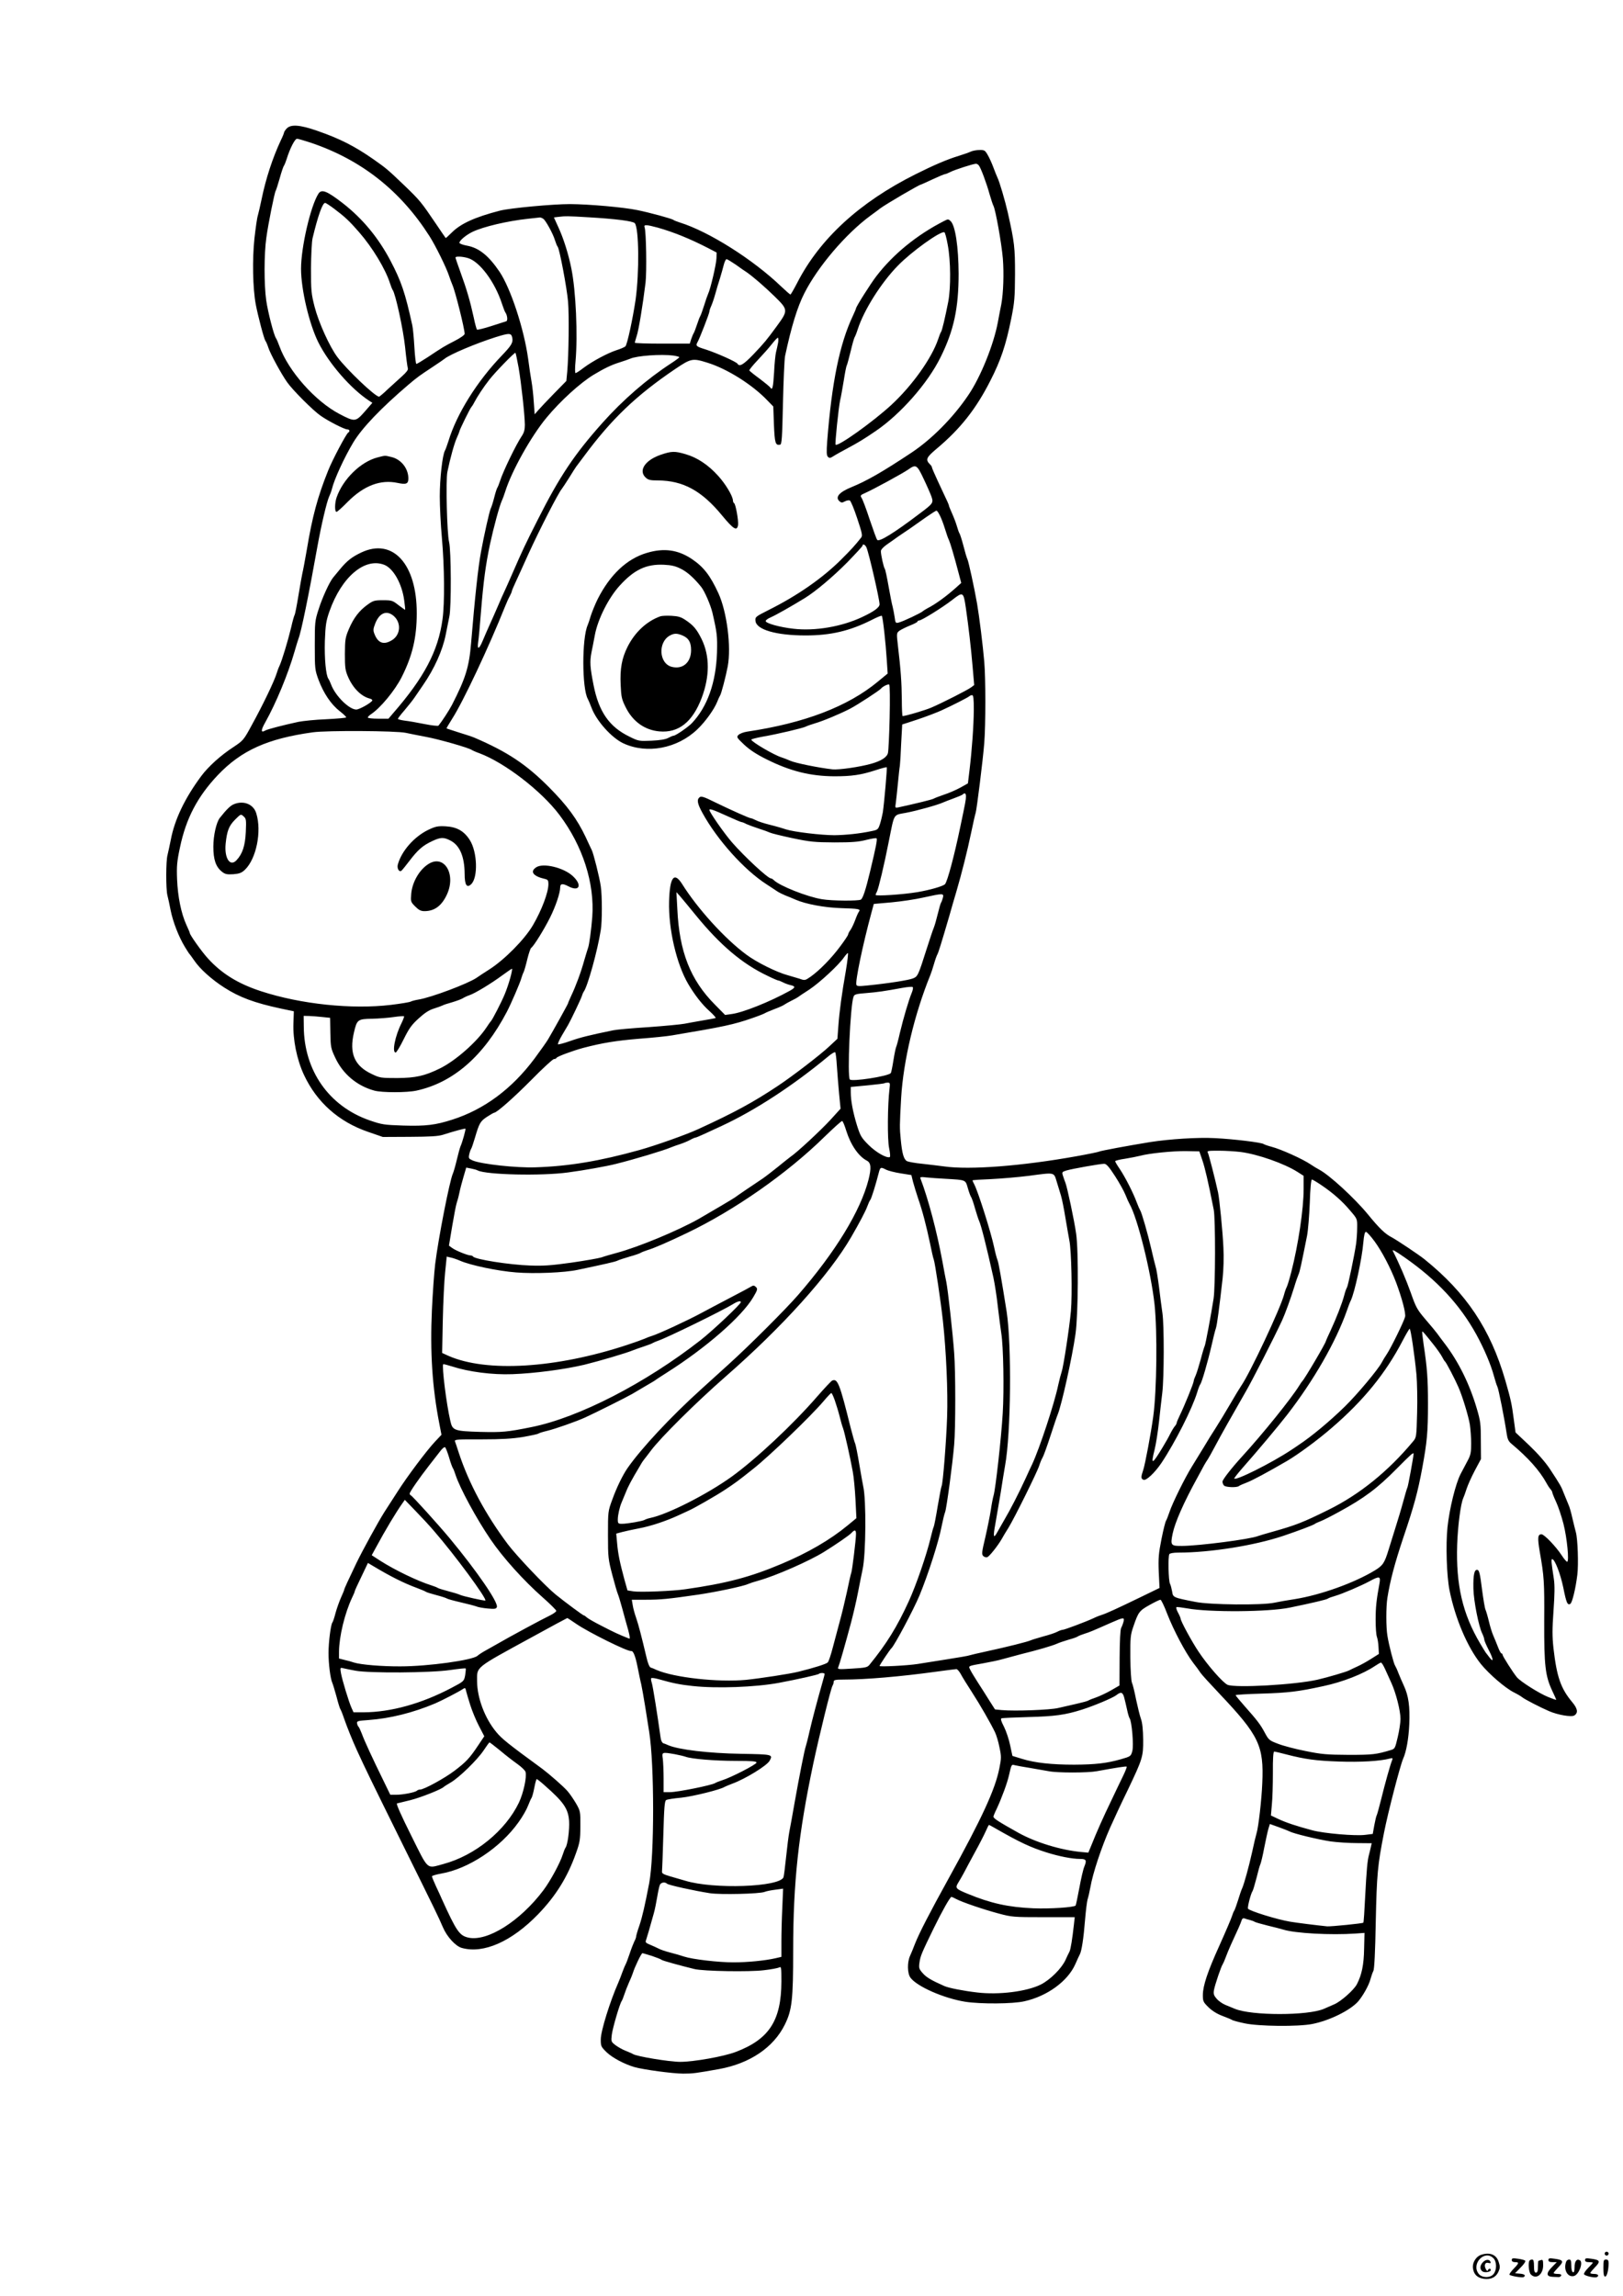 <?xml version="1.0" standalone="no"?>
<!DOCTYPE svg PUBLIC "-//W3C//DTD SVG 20010904//EN"
 "http://www.w3.org/TR/2001/REC-SVG-20010904/DTD/svg10.dtd">
<svg version="1.0" xmlns="http://www.w3.org/2000/svg"
 width="1240pt" height="1754pt" viewBox="0 0 1240 1754"
 preserveAspectRatio="xMidYMid meet">

<g transform="translate(0,1754) scale(0.1,-0.1)"
fill="#000000" stroke="none">
<path d="M2190 16558 c-11 -12 -20 -26 -20 -31 0 -4 -11 -32 -25 -60 -62 -133
-114 -291 -146 -447 -11 -52 -24 -109 -29 -126 -6 -17 -17 -96 -26 -175 -17
-159 -13 -380 10 -504 18 -93 63 -264 74 -279 5 -6 15 -29 22 -51 15 -47 98
-200 144 -265 41 -59 199 -217 256 -256 60 -42 182 -104 203 -104 18 0 23 -15
7 -25 -15 -9 -122 -211 -153 -290 -80 -199 -121 -351 -163 -605 -14 -80 -29
-161 -34 -180 -4 -19 -18 -96 -30 -170 -12 -74 -25 -139 -28 -145 -4 -5 -17
-50 -28 -100 -26 -107 -69 -248 -88 -290 -8 -16 -17 -41 -21 -55 -18 -61 -108
-248 -192 -400 -61 -113 -65 -117 -140 -167 -97 -63 -192 -149 -246 -222 -124
-167 -203 -331 -232 -486 -9 -44 -20 -96 -25 -116 -13 -46 -13 -260 -1 -308 5
-20 17 -72 25 -116 18 -88 61 -200 109 -279 17 -28 33 -53 37 -56 3 -3 18 -24
34 -47 43 -64 133 -145 230 -207 117 -75 231 -117 431 -160 l100 -21 -3 -90
c-5 -126 26 -279 80 -395 98 -210 266 -359 490 -436 l113 -39 205 1 c157 1
217 4 255 16 90 29 167 49 171 46 4 -5 -24 -105 -37 -133 -5 -11 -18 -58 -29
-105 -11 -47 -25 -94 -30 -105 -25 -55 -111 -495 -135 -690 -8 -66 -19 -223
-25 -350 -15 -325 3 -595 56 -867 l17 -88 -49 -52 c-64 -68 -214 -268 -287
-383 -32 -49 -77 -119 -100 -155 -47 -74 -167 -293 -214 -390 -62 -129 -93
-197 -93 -203 0 -4 -11 -30 -24 -59 -13 -29 -32 -82 -42 -118 -9 -36 -20 -69
-25 -75 -12 -17 -29 -150 -29 -232 0 -83 14 -195 29 -228 5 -11 19 -58 32
-105 12 -47 25 -89 29 -95 4 -5 17 -37 28 -70 24 -69 63 -166 99 -245 65 -142
102 -218 340 -700 269 -544 278 -562 317 -652 31 -73 97 -145 145 -158 166
-46 380 49 582 257 136 141 225 284 290 468 29 81 33 102 33 205 1 113 0 116
-33 174 -19 32 -48 75 -65 94 -31 36 -137 128 -191 169 -267 195 -311 231
-354 283 -87 105 -145 259 -146 387 0 114 -24 95 417 336 147 81 270 147 272
147 3 0 33 -20 68 -44 91 -63 393 -213 420 -208 16 3 32 -36 49 -121 10 -50
22 -110 28 -132 5 -22 19 -101 31 -175 12 -74 25 -160 30 -190 40 -250 40
-946 0 -1155 -33 -172 -52 -254 -74 -321 -15 -42 -26 -81 -26 -88 0 -6 -6 -23
-14 -37 -7 -15 -24 -58 -36 -95 -13 -38 -26 -73 -30 -79 -3 -5 -15 -32 -25
-60 -9 -27 -24 -63 -31 -80 -64 -145 -134 -370 -134 -433 0 -53 2 -57 46 -100
45 -42 133 -89 211 -112 70 -20 295 -50 373 -50 75 0 95 3 275 35 235 43 415
165 501 339 55 111 64 189 64 568 0 518 40 887 153 1423 48 225 134 573 147
597 6 10 10 25 10 33 0 12 14 15 73 15 171 0 438 23 707 60 80 11 151 20 157
20 7 0 22 -17 33 -37 11 -21 49 -83 85 -138 64 -99 142 -235 177 -307 10 -21
26 -72 34 -115 15 -70 15 -83 -1 -162 -32 -161 -133 -380 -385 -836 -148 -268
-228 -423 -260 -505 -11 -30 -28 -70 -36 -88 -24 -51 -22 -136 2 -169 50 -68
256 -158 419 -184 116 -18 363 -17 453 4 174 39 331 154 388 284 14 32 29 65
34 74 14 26 29 123 40 264 6 72 15 141 19 155 5 14 15 57 22 95 18 105 84 304
151 455 35 78 78 171 135 288 112 235 118 253 117 382 -1 78 -6 129 -17 160
-9 25 -25 91 -37 147 -11 56 -25 115 -32 130 -6 17 -11 95 -12 193 -1 149 1
172 23 235 38 111 45 121 124 165 39 22 77 40 83 40 6 0 30 -50 53 -111 50
-127 136 -289 195 -368 23 -29 49 -65 58 -79 9 -14 75 -86 146 -161 301 -318
339 -396 326 -683 -5 -124 -29 -336 -44 -383 -5 -16 -20 -79 -33 -140 -26
-117 -62 -247 -77 -280 -6 -11 -19 -51 -31 -90 -12 -38 -25 -74 -29 -80 -4 -5
-11 -21 -15 -35 -7 -23 -47 -117 -100 -235 -88 -194 -125 -304 -125 -375 0
-47 3 -54 44 -94 29 -28 67 -51 108 -66 35 -13 68 -27 73 -31 6 -4 48 -15 95
-25 108 -23 408 -26 515 -5 133 26 290 104 351 172 37 43 82 123 94 169 7 25
17 54 23 65 7 13 14 143 18 375 8 366 14 431 63 680 31 158 124 515 146 565
24 53 42 151 47 262 6 137 -5 219 -42 298 -13 28 -31 70 -41 95 -9 25 -21 50
-25 56 -10 12 -48 159 -59 229 -11 64 -11 225 0 290 21 132 56 263 121 458 82
242 111 348 145 532 37 201 44 275 44 490 0 195 -6 274 -34 460 -7 50 -12 92
-10 93 3 4 12 -6 84 -96 28 -35 58 -78 67 -95 9 -18 19 -34 23 -37 9 -6 78
-139 103 -197 32 -74 76 -220 87 -285 5 -35 10 -99 10 -144 0 -68 -4 -89 -26
-130 -14 -27 -39 -74 -55 -104 -38 -74 -85 -264 -100 -407 -14 -135 -6 -370
15 -478 43 -216 137 -438 241 -567 62 -76 182 -180 250 -215 28 -14 57 -31 65
-38 19 -16 140 -78 205 -106 67 -29 171 -47 193 -33 31 20 26 52 -17 103 -86
103 -117 191 -142 409 -10 92 -10 145 0 287 9 126 10 193 3 242 -20 130 -22
153 -13 153 20 0 63 -112 85 -218 23 -116 32 -137 54 -123 14 9 40 115 53 221
10 81 3 276 -11 325 -5 17 -16 64 -26 105 -9 41 -22 89 -30 105 -7 17 -22 54
-34 83 -22 58 -28 68 -108 190 -35 53 -94 120 -159 182 l-104 98 -14 104 c-15
116 -23 150 -64 293 -114 393 -299 669 -618 926 -45 36 -213 148 -251 168 -49
25 -95 69 -182 176 -103 125 -294 300 -372 341 -15 8 -44 25 -64 39 -60 41
-226 116 -299 135 -27 7 -55 17 -61 21 -16 12 -229 38 -372 45 -131 7 -346 -7
-494 -30 -166 -27 -382 -67 -391 -73 -5 -3 -82 -19 -171 -35 -417 -75 -818
-106 -1013 -78 -38 5 -112 14 -166 20 -54 5 -107 15 -117 20 -25 13 -38 58
-48 165 -9 89 -9 108 3 320 17 282 101 637 223 937 6 15 19 53 28 85 9 32 21
65 26 73 8 15 27 75 90 290 16 58 41 143 55 190 41 140 83 307 113 450 15 74
31 142 34 150 8 22 56 406 66 535 11 141 11 491 0 620 -11 128 -38 345 -55
444 -21 121 -65 322 -74 340 -5 9 -18 54 -30 101 -12 46 -26 89 -30 95 -4 5
-13 30 -20 55 -7 25 -24 69 -37 98 -13 29 -24 56 -24 59 0 7 -4 16 -84 186
-25 54 -46 102 -46 107 0 5 -6 15 -14 22 -37 37 -30 53 51 121 180 151 300
303 409 518 80 156 119 272 160 475 25 124 28 160 29 339 0 205 -4 242 -55
470 -20 88 -64 239 -80 270 -5 11 -19 45 -30 75 -11 30 -30 73 -43 95 -21 37
-26 40 -65 39 -23 0 -52 -6 -65 -12 -12 -6 -51 -20 -87 -31 -93 -28 -197 -73
-335 -142 -428 -214 -732 -493 -905 -831 -25 -48 -48 -88 -51 -88 -3 0 -34 27
-69 60 -215 207 -554 421 -775 490 -22 7 -45 16 -50 20 -12 10 -182 56 -275
75 -108 22 -366 45 -515 46 -132 0 -455 -30 -535 -50 -193 -50 -300 -99 -369
-168 -24 -24 -45 -43 -46 -41 -2 2 -35 50 -74 108 -113 167 -123 179 -238 290
-134 128 -139 132 -238 202 -145 101 -256 158 -432 219 -132 46 -201 51 -233
17z m184 -108 c386 -130 686 -366 908 -715 47 -74 128 -239 148 -300 7 -22 19
-53 26 -70 22 -48 93 -333 94 -375 0 -9 -33 -32 -78 -55 -81 -42 -83 -43 -205
-124 -43 -28 -81 -51 -86 -51 -4 0 -11 57 -15 128 -4 70 -11 145 -16 167 -54
247 -84 336 -166 492 -93 177 -213 322 -364 440 -124 96 -164 111 -188 72 -60
-96 -132 -408 -132 -572 0 -158 62 -421 132 -562 81 -162 248 -354 388 -446
l25 -16 -59 -68 c-69 -78 -75 -79 -193 -17 -185 97 -390 328 -458 517 -10 28
-22 55 -26 61 -16 20 -62 199 -75 289 -17 120 -17 356 1 480 14 104 62 342 71
357 3 4 17 47 31 96 13 48 28 92 33 97 4 6 13 28 20 50 25 81 63 155 79 155 9
0 56 -14 105 -30z m5104 -173 c15 -17 60 -138 83 -222 11 -38 24 -78 29 -87
16 -29 62 -286 72 -403 9 -114 4 -263 -12 -350 -6 -27 -17 -88 -26 -135 -32
-173 -132 -420 -225 -557 -117 -174 -282 -340 -440 -444 -219 -145 -334 -211
-453 -260 -96 -39 -128 -78 -91 -109 13 -11 20 -11 40 0 13 7 30 10 37 7 8 -2
33 -64 57 -136 38 -114 42 -133 30 -148 -50 -63 -73 -88 -154 -169 -143 -142
-333 -274 -553 -384 -101 -51 -103 -53 -100 -83 6 -67 159 -111 383 -111 191
0 337 34 504 118 40 21 75 35 78 32 8 -7 30 -207 38 -336 l7 -105 -74 -61
c-230 -191 -562 -318 -1001 -383 -26 -4 -55 -15 -65 -25 -16 -16 -14 -20 43
-74 43 -40 94 -74 175 -114 179 -89 332 -127 515 -128 131 0 202 10 313 46 45
15 84 25 87 23 4 -4 -19 -269 -30 -344 -4 -22 -13 -61 -21 -87 -15 -45 -17
-47 -67 -57 -88 -19 -198 -30 -282 -31 -99 0 -310 25 -368 44 -23 8 -78 24
-123 35 -45 11 -94 27 -110 36 -16 8 -33 15 -38 15 -12 0 -148 61 -274 122
-84 42 -105 48 -117 38 -23 -19 -17 -49 23 -122 113 -205 318 -433 487 -542
33 -22 71 -46 85 -56 14 -9 41 -22 60 -30 19 -7 55 -22 80 -33 76 -33 218 -60
345 -64 135 -4 152 -7 138 -26 -5 -6 -18 -34 -28 -62 -10 -27 -26 -62 -36 -77
-11 -14 -19 -31 -19 -36 0 -6 -28 -48 -62 -93 -66 -89 -157 -182 -225 -230
-42 -29 -44 -30 -85 -15 -24 7 -63 19 -88 26 -84 22 -241 100 -318 158 -163
120 -373 351 -491 540 -61 96 -94 51 -99 -133 -6 -211 57 -481 147 -633 50
-84 105 -155 161 -205 29 -26 50 -50 48 -53 -3 -2 -48 -11 -99 -19 -52 -9
-114 -20 -139 -25 -25 -5 -148 -17 -274 -26 -127 -8 -248 -19 -270 -24 -181
-37 -253 -55 -329 -82 -48 -17 -90 -28 -94 -25 -3 4 11 35 31 69 21 35 41 70
46 78 22 38 98 198 105 220 4 14 11 30 15 35 29 38 106 315 130 470 11 64 11
264 0 335 -9 66 -56 252 -69 277 -5 10 -26 54 -46 98 -66 139 -141 241 -280
381 -175 176 -317 270 -570 379 -16 7 -70 25 -120 40 -49 16 -91 29 -93 31 -2
1 18 34 43 74 83 129 279 545 405 860 10 25 25 59 34 75 9 17 16 33 16 37 0 5
13 36 29 70 16 35 61 133 99 218 89 194 226 461 254 495 5 6 30 44 56 85 25
41 50 80 54 85 4 6 31 42 60 80 210 284 399 465 698 667 119 80 131 83 243 48
153 -47 348 -170 463 -292 l42 -43 5 -139 c6 -141 11 -160 47 -153 13 2 16 49
22 317 4 173 11 335 16 360 48 225 94 375 147 479 103 204 318 456 506 594 35
26 69 50 74 55 46 34 299 182 311 182 2 0 42 18 89 40 47 22 90 40 96 40 5 0
24 8 42 17 31 16 170 61 193 62 6 1 16 -5 22 -12z m-4927 -330 c85 -64 118
-95 192 -180 103 -118 202 -282 237 -392 7 -22 16 -44 20 -50 21 -26 81 -302
95 -436 8 -81 18 -154 21 -163 4 -10 -10 -29 -42 -58 -27 -24 -76 -69 -110
-100 -33 -32 -64 -58 -68 -58 -30 0 -247 207 -318 302 -60 80 -143 264 -174
383 -26 102 -28 123 -28 295 1 102 6 205 12 230 41 171 76 270 96 270 6 0 36
-20 67 -43z m1949 -67 c204 -12 337 -29 350 -45 32 -39 35 -376 6 -585 -22
-147 -64 -343 -78 -356 -7 -6 -38 -20 -68 -29 -67 -22 -184 -84 -253 -136 -28
-22 -55 -39 -60 -39 -4 0 -5 39 0 88 18 200 3 543 -32 712 -21 107 -60 230
-98 312 l-35 77 31 4 c58 7 71 7 237 -3z m-348 -12 c20 -17 73 -113 88 -163 7
-22 16 -45 21 -50 14 -18 70 -314 79 -419 9 -104 5 -406 -6 -533 l-7 -73 -96
-98 c-53 -54 -107 -112 -121 -128 l-25 -29 -7 95 c-3 52 -11 122 -17 155 -6
33 -18 112 -26 175 -32 230 -134 539 -219 665 -83 122 -156 181 -246 198 -33
6 -60 16 -60 22 0 18 52 61 100 84 84 40 267 83 425 100 44 5 85 9 91 10 5 0
17 -5 26 -11z m874 -67 c120 -34 246 -85 384 -156 l65 -34 -1 -43 c-1 -44 -46
-237 -64 -273 -5 -11 -19 -51 -31 -90 -12 -38 -25 -74 -29 -80 -4 -5 -15 -35
-25 -65 -10 -30 -21 -59 -25 -65 -4 -5 -12 -26 -19 -45 l-11 -35 -210 0 c-115
0 -210 3 -210 7 0 4 7 27 14 50 15 42 47 237 68 408 10 86 5 390 -7 423 -9 23
12 22 101 -2z m-1452 -232 c89 -25 206 -180 261 -349 10 -30 21 -59 25 -65 16
-21 21 -65 8 -69 -7 -2 -59 -19 -115 -37 -56 -18 -105 -30 -109 -27 -3 4 -15
44 -24 90 -28 128 -56 223 -100 343 -22 61 -40 113 -40 118 0 10 49 9 94 -4z
m2048 -51 c33 -24 70 -50 82 -57 49 -34 136 -109 214 -185 105 -103 105 -107
15 -230 -76 -104 -95 -127 -177 -213 -75 -78 -106 -97 -121 -72 -10 16 -159
82 -242 109 -75 23 -80 28 -63 58 16 28 90 219 90 232 0 7 6 26 14 43 8 18 22
59 31 92 9 33 25 87 36 120 10 33 23 79 29 103 6 23 15 42 21 42 6 0 37 -19
71 -42z m-1708 -559 c7 -36 -7 -59 -81 -136 -189 -197 -344 -445 -407 -653
-10 -30 -21 -63 -27 -73 -19 -35 -39 -214 -39 -349 0 -75 7 -217 16 -315 20
-225 22 -500 5 -623 -33 -243 -140 -446 -380 -721 l-33 -39 -79 0 c-44 0 -79
4 -79 9 0 5 11 16 24 25 72 47 183 181 235 284 82 163 115 302 115 487 1 377
-183 578 -423 465 -74 -35 -111 -65 -164 -129 -21 -25 -45 -54 -52 -63 -28
-34 -83 -154 -111 -243 -28 -86 -29 -99 -29 -275 0 -180 1 -187 29 -264 39
-103 95 -186 161 -238 30 -23 52 -45 50 -48 -2 -4 -71 -10 -152 -14 -81 -3
-177 -13 -213 -20 -120 -26 -235 -56 -253 -66 -35 -21 -35 1 -1 61 83 148 175
370 225 544 11 39 24 81 29 95 21 52 78 330 145 705 29 162 71 340 89 380 8
17 18 44 22 60 17 72 93 238 163 355 67 111 210 261 421 441 70 59 78 65 190
139 41 27 80 54 86 59 41 34 241 118 389 165 109 34 121 33 129 -5z m2031 -36
c-4 -21 -11 -54 -16 -73 -5 -19 -12 -90 -15 -157 -7 -113 -13 -139 -29 -113
-3 5 -39 35 -80 66 -41 30 -77 59 -80 64 -2 4 26 39 63 78 37 39 85 93 107
121 22 28 43 51 48 51 4 0 5 -17 2 -37z m-1983 -190 c21 -121 47 -362 48 -438
0 -36 -6 -60 -23 -85 -45 -67 -145 -274 -167 -345 -7 -22 -16 -44 -20 -50 -4
-5 -15 -39 -24 -75 -9 -36 -21 -74 -27 -85 -10 -22 -51 -204 -74 -330 -22
-119 -46 -340 -76 -700 -15 -180 -42 -267 -146 -470 -22 -42 -78 -128 -103
-158 -4 -4 -51 1 -106 12 -54 11 -123 23 -151 26 -29 4 -53 10 -53 14 0 4 23
34 51 66 28 33 62 76 75 95 13 19 42 62 65 95 88 127 150 266 174 385 9 47 22
110 28 140 16 71 14 508 -2 570 -16 63 -26 472 -13 535 22 107 53 218 72 260
11 24 20 47 20 50 0 10 83 179 91 185 3 3 14 19 23 37 21 41 70 116 115 173
45 58 194 211 199 205 3 -3 13 -53 24 -112z m1182 91 c25 -4 46 -9 46 -13 0
-3 -28 -24 -62 -46 -186 -121 -370 -281 -525 -455 -215 -241 -327 -408 -497
-745 -94 -186 -113 -226 -191 -405 -25 -58 -52 -118 -60 -135 -8 -16 -31 -68
-51 -115 -20 -47 -49 -112 -64 -145 -15 -33 -38 -86 -51 -117 -28 -68 -44 -75
-36 -15 4 23 14 130 22 237 19 234 36 356 68 510 29 134 72 292 91 335 8 17
19 48 26 70 49 157 198 423 316 565 107 129 257 265 359 327 76 46 135 75 193
93 37 12 76 25 87 30 51 23 236 36 329 24z m1912 -940 c25 -52 52 -114 60
-136 17 -50 15 -53 -96 -136 -189 -143 -303 -214 -318 -196 -5 5 -30 74 -57
154 -26 80 -54 154 -62 166 -12 19 -10 22 29 39 61 27 287 150 328 179 58 41
66 36 116 -70z m132 -297 c13 -29 29 -76 37 -103 8 -27 19 -58 25 -69 10 -22
41 -126 73 -249 l21 -79 -40 -36 c-75 -67 -157 -127 -219 -158 -16 -9 -32 -19
-35 -22 -8 -11 -152 -79 -182 -86 -25 -7 -27 -5 -33 42 -4 26 -11 62 -15 78
-5 17 -19 86 -31 155 -12 69 -25 130 -29 135 -9 11 -30 107 -30 135 0 11 19
32 48 52 26 18 52 36 57 40 6 5 28 20 50 35 43 28 80 54 190 132 39 27 75 50
80 50 6 0 20 -23 33 -52z m-568 -229 c19 -45 99 -392 100 -434 0 -24 -42 -55
-134 -98 -155 -73 -359 -108 -523 -89 -108 12 -213 42 -213 59 0 7 17 19 38
28 41 18 154 82 262 148 82 51 213 161 323 272 64 66 117 123 117 128 0 17 21
7 30 -14z m-3683 -133 c69 -28 134 -144 151 -270 5 -38 9 -71 7 -73 -1 -1 -23
15 -50 35 -45 36 -52 38 -119 38 -65 0 -75 -3 -118 -34 -63 -45 -106 -101
-142 -185 -28 -66 -30 -80 -31 -191 0 -105 3 -127 24 -175 37 -86 100 -149
165 -166 14 -3 23 -11 20 -16 -13 -20 -99 -68 -122 -68 -54 0 -159 103 -192
190 -7 19 -17 40 -21 45 -19 26 -31 155 -27 289 5 124 9 151 35 226 93 264
271 414 420 355z m4442 -327 c21 -146 40 -309 52 -452 l12 -139 -24 -18 c-27
-20 -215 -116 -303 -154 -49 -21 -198 -65 -220 -65 -3 0 -6 57 -6 128 -1 125
-8 227 -30 412 -11 93 -10 95 12 112 13 9 49 27 81 40 31 12 57 26 57 30 0 5
5 8 12 8 19 0 178 99 253 157 83 65 86 63 104 -59z m-4369 -65 c57 -52 50
-143 -15 -183 -63 -39 -107 -23 -134 47 -11 27 -10 39 5 78 32 84 89 107 144
58z m3787 -775 c-3 -134 -9 -255 -13 -270 -7 -32 -52 -61 -127 -82 -88 -25
-249 -48 -297 -43 -105 12 -284 48 -323 66 -23 10 -53 22 -67 26 -56 17 -230
119 -230 135 0 4 39 14 88 23 112 19 301 64 327 76 11 6 43 17 70 25 65 19
194 73 271 113 54 28 221 137 234 152 15 18 56 38 64 31 5 -5 6 -116 3 -252z
m643 60 c-1 -123 -14 -305 -33 -463 l-12 -99 -57 -32 c-31 -17 -87 -42 -125
-54 -37 -13 -72 -26 -78 -30 -8 -7 -149 -41 -274 -68 -22 -4 -23 -3 -17 34 3
22 10 89 16 149 6 61 12 121 15 135 2 14 7 90 10 170 4 80 8 145 8 146 1 0 54
17 117 38 63 21 144 52 180 68 90 41 203 99 215 109 5 5 15 9 22 9 10 0 13
-27 13 -112z m-4340 -176 c25 -6 95 -19 156 -31 101 -19 325 -83 349 -100 6
-4 32 -16 58 -25 193 -72 474 -288 612 -472 177 -235 269 -521 250 -779 -7
-91 -23 -213 -32 -235 -3 -8 -16 -51 -29 -95 -25 -91 -64 -196 -100 -272 -13
-28 -24 -54 -24 -57 0 -5 -117 -216 -153 -276 -11 -19 -58 -85 -103 -146 -173
-232 -385 -389 -629 -467 -128 -41 -202 -50 -373 -45 -148 5 -163 7 -259 40
-309 108 -500 379 -502 716 l-1 82 43 -1 c23 -1 68 -4 101 -8 l58 -6 2 -115
c2 -109 4 -119 38 -191 58 -124 166 -214 298 -250 58 -16 249 -16 322 0 280
61 512 262 690 601 33 63 102 223 112 260 4 14 11 34 17 45 5 11 18 56 28 99
11 44 24 82 29 85 20 13 100 143 144 231 44 88 78 190 78 232 0 29 19 31 64 7
84 -44 106 11 32 79 -70 65 -226 102 -279 67 -51 -33 -23 -69 66 -89 23 -5 27
-12 27 -39 0 -64 -51 -199 -118 -314 -63 -108 -216 -263 -333 -338 -41 -26
-85 -55 -99 -65 -67 -45 -344 -149 -440 -165 -25 -4 -53 -11 -62 -16 -9 -5
-77 -16 -150 -25 -299 -36 -690 5 -993 104 -175 57 -300 134 -405 249 -48 52
-140 182 -140 196 0 4 -12 32 -26 62 -40 88 -66 217 -71 348 -4 100 -1 136 22
243 46 222 134 389 289 553 180 189 380 279 726 327 108 15 634 12 710 -4z
m4280 -486 c0 -24 -3 -42 -44 -236 -46 -221 -98 -414 -116 -434 -15 -16 -117
-45 -212 -61 -107 -18 -318 -32 -318 -21 0 4 4 15 10 25 12 24 55 202 90 381
45 223 32 202 131 221 81 15 243 60 284 79 11 5 47 19 80 31 33 12 64 25 70
30 16 15 25 10 25 -15z m-1819 -152 c53 -24 100 -44 105 -44 5 0 21 -6 35 -14
15 -7 58 -23 95 -35 38 -12 76 -26 86 -31 9 -5 85 -24 170 -42 138 -29 170
-32 323 -33 135 0 185 4 243 19 40 10 76 16 79 12 7 -7 -3 -60 -50 -256 -33
-137 -54 -202 -70 -212 -18 -11 -221 -10 -297 3 -112 18 -324 102 -368 146 -7
7 -17 13 -22 13 -23 0 -203 167 -297 275 -60 69 -173 231 -173 248 0 12 31 1
141 -49z m-242 -759 c184 -225 353 -368 543 -458 42 -21 80 -37 85 -37 4 0 20
-6 35 -14 15 -8 40 -17 57 -21 41 -9 39 -19 -6 -44 -150 -83 -357 -166 -443
-177 l-50 -7 -78 79 c-187 188 -272 404 -287 729 l-7 130 27 -30 c14 -16 70
-84 124 -150z m1885 138 c-4 -16 -10 -32 -14 -38 -4 -5 -15 -44 -25 -85 -10
-41 -23 -88 -30 -105 -7 -16 -31 -88 -54 -160 -66 -208 -69 -214 -106 -229
-31 -13 -181 -37 -348 -54 -64 -7 -80 -6 -84 5 -10 25 48 304 114 548 l19 70
135 12 c74 7 184 23 244 37 151 33 157 33 149 -1z m-741 -555 c-32 -182 -50
-315 -58 -428 l-7 -95 -62 -58 c-69 -65 -284 -230 -396 -304 -187 -124 -328
-201 -605 -328 -93 -43 -328 -126 -450 -160 -302 -84 -539 -124 -795 -132
-145 -5 -410 24 -478 52 -31 14 -33 17 -27 47 4 18 11 38 15 43 4 6 17 44 29
85 33 112 41 125 92 159 26 17 51 31 54 31 20 0 150 115 286 252 85 87 163
158 171 158 9 0 18 4 20 9 3 10 125 55 203 76 149 39 249 55 425 70 107 8 222
20 255 26 394 66 472 83 610 131 50 17 95 35 100 39 6 4 37 17 70 30 33 12 67
27 75 33 8 6 33 20 55 31 22 11 45 23 50 27 6 5 46 32 90 60 80 54 223 186
264 246 12 17 26 32 29 32 4 0 -3 -60 -15 -132z m-2565 -60 c-11 -40 -30 -95
-42 -123 -24 -59 -96 -198 -105 -205 -3 -3 -18 -23 -32 -45 -72 -111 -238
-258 -359 -317 -116 -57 -185 -72 -325 -73 -125 0 -133 1 -195 31 -132 62
-173 158 -136 316 23 100 29 104 138 106 51 1 126 7 166 13 41 6 76 8 79 6 2
-3 -7 -27 -20 -54 -48 -95 -74 -223 -44 -223 6 0 34 46 61 101 41 83 61 111
114 159 45 41 79 64 115 75 29 9 59 20 67 24 8 5 42 16 75 25 33 10 69 23 80
30 11 7 34 18 52 24 42 14 166 89 251 152 37 27 70 50 74 50 3 0 -3 -33 -14
-72z m3067 -114 c-22 -53 -62 -188 -90 -305 -12 -54 -25 -101 -28 -106 -3 -5
-13 -51 -21 -102 -8 -51 -17 -96 -21 -99 -24 -24 -295 -66 -312 -48 -21 21 3
565 28 632 6 18 18 22 96 28 86 7 137 14 278 40 39 7 74 10 78 6 5 -4 1 -25
-8 -46z m-571 -559 c4 -55 11 -150 17 -212 l11 -112 -78 -86 c-75 -81 -253
-247 -305 -282 -13 -10 -58 -45 -99 -79 -41 -33 -93 -73 -115 -88 -61 -40
-199 -134 -210 -143 -8 -7 -202 -121 -275 -163 -163 -92 -462 -216 -630 -261
-41 -11 -93 -26 -115 -34 -22 -7 -125 -25 -229 -40 -150 -21 -215 -26 -315
-22 -157 5 -424 47 -437 69 -3 4 -11 8 -19 8 -23 0 -118 39 -142 58 l-23 17
25 150 c14 83 29 161 34 175 5 14 15 50 21 80 6 30 21 86 32 123 l20 68 36 -7
c21 -4 44 -10 52 -15 66 -33 487 -43 690 -15 122 16 299 48 365 65 145 36 370
104 420 126 17 7 48 18 70 25 22 7 56 21 75 31 19 11 38 19 43 19 4 0 36 13
70 29 34 16 94 43 132 61 250 116 541 305 810 528 27 23 52 38 56 34 4 -4 10
-52 13 -107z m402 -172 c-15 -123 -17 -389 -3 -453 8 -38 10 -66 5 -69 -26 -9
-106 37 -162 93 -56 56 -63 69 -89 151 -30 98 -47 187 -47 251 l0 41 127 12
c70 7 130 14 132 17 2 2 13 4 24 4 17 0 18 -5 13 -47z m-331 -319 c34 -109 94
-197 158 -230 32 -17 35 -55 13 -144 -61 -240 -254 -555 -540 -884 -96 -110
-369 -383 -526 -525 -63 -57 -160 -145 -215 -195 -229 -207 -455 -449 -561
-601 -37 -54 -83 -148 -116 -240 -33 -89 -33 -92 -33 -270 0 -172 2 -186 33
-305 18 -69 37 -134 42 -145 5 -11 21 -63 35 -115 14 -52 34 -126 45 -163 12
-46 15 -67 7 -64 -79 31 -115 48 -204 94 -58 29 -112 60 -120 68 -8 8 -18 15
-22 15 -7 0 -147 104 -216 160 -80 65 -299 296 -366 385 -169 226 -296 462
-373 695 -13 41 -27 82 -30 90 -6 14 19 16 201 15 157 0 235 5 318 18 61 11
115 22 120 27 6 4 35 13 65 20 62 15 222 71 290 102 75 34 323 158 360 180 19
11 67 39 105 62 39 22 75 44 80 49 6 4 42 28 80 52 300 190 573 428 660 576
33 56 35 64 20 78 -12 12 -20 13 -33 5 -9 -6 -80 -44 -157 -84 -77 -40 -178
-94 -225 -119 -105 -57 -332 -162 -380 -176 -14 -4 -38 -13 -55 -21 -16 -7
-77 -29 -135 -48 -543 -179 -1073 -211 -1364 -83 l-48 22 5 250 c3 138 11 303
18 368 l12 118 30 -7 c16 -3 48 -14 71 -24 79 -35 288 -79 430 -90 139 -11
369 -2 470 20 204 43 284 61 301 69 11 6 54 20 95 32 41 11 80 25 85 29 6 4
28 13 50 20 56 17 159 62 305 132 363 174 765 455 1050 735 69 67 129 121 134
120 6 -2 19 -34 31 -73z m2722 -229 c20 -61 41 -148 86 -375 14 -69 13 -590
-1 -680 -19 -123 -62 -352 -68 -362 -3 -5 -17 -50 -30 -101 -14 -51 -31 -106
-39 -124 -8 -17 -15 -36 -15 -43 0 -15 -70 -187 -104 -257 -14 -29 -26 -57
-26 -62 0 -5 -6 -16 -12 -23 -7 -7 -23 -33 -36 -58 -12 -25 -39 -73 -60 -107
-80 -133 -91 -136 -61 -18 11 44 26 141 34 215 8 74 19 173 25 220 14 114 15
516 1 610 -6 41 -18 131 -26 200 -9 69 -20 139 -26 155 -5 17 -20 77 -33 135
-27 117 -74 280 -85 295 -4 6 -16 33 -26 60 -26 71 -87 191 -129 254 -20 29
-36 56 -36 61 0 4 35 13 78 19 42 7 93 17 112 22 70 19 248 37 349 36 l104 -2
24 -70z m293 65 c130 -17 330 -87 433 -152 l47 -30 0 -101 c0 -151 -41 -425
-94 -632 -14 -55 -30 -107 -35 -116 -5 -9 -15 -36 -21 -60 -28 -105 -260 -599
-327 -695 -11 -16 -49 -78 -84 -139 -35 -60 -84 -141 -109 -180 -25 -38 -67
-106 -93 -150 -27 -44 -67 -109 -89 -145 -55 -88 -151 -283 -173 -350 -10 -30
-22 -60 -26 -66 -5 -6 -21 -69 -35 -140 -22 -111 -25 -146 -21 -252 l6 -122
-142 -69 c-179 -87 -265 -126 -297 -136 -14 -4 -43 -15 -65 -26 -60 -28 -223
-89 -237 -89 -7 0 -26 -7 -41 -15 -15 -8 -62 -24 -105 -35 -42 -12 -86 -25
-97 -30 -23 -11 -183 -51 -340 -85 -60 -13 -117 -26 -125 -29 -8 -4 -89 -18
-180 -32 -91 -14 -190 -30 -220 -35 -78 -12 -290 -23 -290 -15 0 7 81 128 91
136 21 17 171 298 215 405 65 158 146 408 169 530 9 44 20 91 26 105 11 29 57
370 69 515 11 127 11 556 0 700 -11 152 -48 483 -60 542 -6 26 -19 98 -30 158
-42 226 -106 471 -168 634 -4 10 5 12 44 7 27 -3 96 -8 154 -11 152 -9 146 -6
165 -73 9 -31 20 -61 25 -67 4 -5 18 -44 29 -85 12 -41 26 -84 31 -95 16 -34
57 -196 110 -435 10 -47 26 -148 34 -225 9 -77 21 -167 26 -200 16 -99 22
-429 11 -610 -11 -188 -55 -581 -70 -629 -5 -17 -15 -67 -21 -111 -7 -44 -26
-138 -42 -208 -27 -113 -29 -130 -16 -143 8 -8 22 -12 31 -9 17 7 82 89 111
140 9 17 32 55 51 85 46 75 220 426 235 475 7 22 18 49 25 60 7 11 34 85 60
165 26 80 51 154 56 165 29 69 111 437 136 615 21 148 24 632 5 765 -14 101
-69 359 -82 390 -4 11 -13 34 -18 51 -10 30 -9 32 26 43 44 13 257 51 288 51
17 0 37 -23 83 -94 33 -51 69 -116 80 -144 11 -28 25 -59 31 -69 61 -107 164
-520 191 -768 22 -209 17 -657 -10 -855 -18 -132 -62 -364 -76 -407 -19 -56
-19 -69 2 -77 20 -8 86 54 136 128 105 157 236 416 274 541 8 28 19 55 23 60
12 14 58 173 86 295 13 58 28 119 34 135 9 29 25 150 51 380 7 64 10 162 6
235 -5 118 -30 371 -41 422 -24 109 -70 286 -77 301 -9 16 -2 17 83 17 51 0
127 -5 168 -10z m-2710 -135 c16 -8 66 -21 111 -28 l82 -13 13 -53 c8 -29 25
-85 38 -124 34 -97 63 -210 91 -342 12 -60 25 -117 29 -126 9 -22 54 -321 70
-469 25 -230 39 -539 32 -735 -6 -182 -32 -510 -42 -527 -3 -4 -16 -73 -30
-154 -13 -81 -27 -151 -30 -156 -3 -5 -14 -43 -24 -86 -31 -130 -110 -359
-166 -482 -91 -199 -170 -326 -301 -487 -16 -20 -31 -23 -132 -29 -110 -7
-114 -6 -106 12 9 21 51 167 97 339 16 61 41 166 54 235 13 69 29 145 34 170
26 114 29 536 5 637 -3 12 -16 87 -30 168 -13 80 -28 151 -31 157 -4 6 -19 61
-35 122 -84 339 -100 378 -141 360 -7 -3 -58 -57 -113 -120 -188 -217 -472
-482 -655 -614 -188 -135 -487 -287 -620 -315 -19 -4 -39 -11 -45 -15 -13 -9
-131 -30 -173 -30 -29 0 -32 3 -32 33 0 34 15 99 30 132 5 11 18 43 29 70 17
45 43 95 112 210 12 22 26 42 29 45 3 3 25 32 50 65 75 102 350 374 574 570
434 379 792 777 959 1065 66 114 111 200 123 234 8 22 18 44 23 50 9 11 42
118 64 204 12 47 15 49 57 27z m1303 -90 c10 -33 25 -81 33 -108 8 -26 23
-102 34 -170 11 -67 25 -144 30 -172 16 -75 23 -414 12 -540 -12 -132 -58
-430 -71 -465 -5 -14 -17 -59 -26 -100 -30 -144 -142 -482 -199 -605 -8 -16
-31 -66 -51 -110 -53 -115 -118 -241 -159 -310 -19 -33 -45 -78 -57 -100 -29
-53 -33 -35 -14 66 8 46 26 152 40 234 13 83 28 177 34 210 45 245 51 922 12
1175 -39 246 -62 378 -70 395 -5 11 -17 56 -26 99 -24 113 -120 417 -151 478
-8 15 -14 29 -14 31 0 3 64 7 143 10 78 4 207 15 287 25 201 27 191 29 213
-43z m2021 -27 c89 -60 162 -124 222 -196 54 -63 54 -63 53 -130 0 -37 -4 -92
-8 -122 -13 -89 -62 -324 -70 -335 -4 -5 -14 -32 -21 -60 -16 -61 -60 -174
-106 -273 -19 -40 -34 -74 -34 -76 0 -14 -162 -289 -180 -306 -3 -3 -14 -18
-24 -35 -62 -100 -278 -368 -440 -545 -80 -88 -146 -173 -146 -188 0 -10 5
-23 12 -30 14 -14 99 -16 113 -4 6 5 33 17 60 27 43 16 160 79 308 165 85 50
235 160 342 253 242 208 412 417 541 665 26 50 51 92 54 92 8 0 37 -197 52
-350 5 -58 8 -189 5 -292 -5 -186 -5 -188 -32 -220 -190 -228 -408 -404 -645
-521 -196 -97 -251 -118 -425 -167 -55 -15 -107 -31 -115 -34 -60 -24 -447
-74 -578 -75 -87 -1 -91 4 -73 93 18 87 85 239 188 426 19 36 44 80 53 98 10
18 23 38 28 45 5 7 29 50 54 97 48 91 131 237 233 415 52 89 220 418 281 550
22 48 64 163 91 250 13 44 29 89 34 100 9 18 22 79 65 295 8 41 17 155 21 253
3 104 10 177 16 177 5 0 37 -19 71 -42z m409 -432 c57 -79 121 -201 164 -314
44 -118 75 -234 68 -261 -9 -36 -108 -238 -139 -284 -14 -21 -32 -50 -40 -66
-28 -53 -186 -242 -280 -334 -114 -112 -256 -230 -353 -294 -10 -7 -36 -25
-58 -39 -150 -100 -435 -242 -435 -217 0 4 30 42 66 83 108 122 275 321 339
404 202 261 372 557 456 796 10 30 23 64 29 75 30 62 86 321 96 443 5 56 11
82 20 82 7 0 37 -33 67 -74z m231 -123 c245 -171 420 -359 546 -588 60 -110
110 -227 135 -320 9 -33 20 -68 25 -77 9 -16 54 -243 71 -358 6 -42 14 -60 36
-78 128 -107 215 -204 269 -302 10 -19 25 -41 32 -48 6 -7 12 -18 12 -23 0 -5
13 -38 29 -72 16 -34 41 -109 56 -167 28 -110 45 -290 28 -290 -5 0 -24 22
-42 50 -44 67 -133 160 -154 160 -29 0 -31 -27 -13 -134 33 -188 36 -228 34
-530 -1 -339 8 -418 61 -531 17 -36 31 -67 31 -69 0 -3 -28 7 -62 21 -68 27
-213 119 -239 151 -29 35 -109 161 -109 171 0 6 -4 11 -9 11 -4 0 -16 21 -26
48 -10 26 -26 65 -36 88 -10 22 -25 72 -34 110 -9 38 -21 78 -26 89 -5 11 -17
83 -27 160 -14 114 -21 140 -34 143 -24 5 -33 -37 -31 -143 2 -95 41 -292 68
-344 8 -17 15 -37 15 -45 0 -8 16 -45 35 -82 36 -69 38 -99 4 -54 -10 14 -23
30 -27 35 -4 6 -24 37 -43 70 -135 227 -186 450 -176 755 5 147 27 312 46 355
5 11 17 43 26 72 9 28 37 91 63 140 l47 88 -1 140 c0 127 -3 150 -31 245 -55
187 -139 357 -244 495 -24 32 -51 67 -59 79 -8 11 -47 59 -87 105 -66 77 -75
94 -114 205 -34 96 -89 225 -137 319 -8 16 15 4 92 -50z m-5074 -340 c0 -15
-211 -214 -306 -289 -422 -330 -931 -592 -1292 -665 -188 -38 -226 -41 -392
-37 -200 6 -213 11 -229 82 -31 132 -66 420 -55 435 2 2 33 -6 68 -17 126 -41
307 -65 461 -59 168 6 397 36 549 72 118 29 321 89 371 110 17 7 55 20 85 30
30 10 60 21 65 25 6 4 25 12 42 18 71 24 484 226 573 280 35 22 60 28 60 15z
m718 -750 c11 -32 28 -87 37 -123 9 -36 20 -76 26 -90 11 -29 54 -220 74 -330
8 -41 17 -138 21 -216 l7 -141 -69 -57 c-131 -108 -302 -208 -505 -293 -237
-100 -418 -148 -734 -193 -92 -14 -345 -24 -396 -16 l-45 7 -23 82 c-36 133
-49 197 -56 277 l-7 75 44 12 c23 6 82 19 129 28 88 16 211 57 303 100 28 13
62 29 76 35 40 17 211 115 276 158 80 53 100 67 219 162 123 97 437 399 535
514 30 36 58 65 61 65 4 1 16 -25 27 -56z m-2947 -436 c11 -40 25 -76 29 -82
4 -5 13 -28 20 -50 33 -102 160 -336 267 -493 95 -140 253 -315 399 -444 57
-50 104 -97 104 -103 0 -6 -19 -20 -42 -32 -65 -31 -322 -170 -413 -223 -24
-14 -63 -36 -87 -49 -24 -13 -51 -31 -61 -40 -39 -33 -376 -80 -587 -80 -143
-1 -304 13 -355 29 -16 6 -49 15 -72 20 l-43 11 0 52 c1 117 44 294 100 413
11 22 20 44 20 48 0 4 23 55 51 112 l50 105 37 -22 c137 -82 234 -131 342
-171 30 -11 60 -24 65 -28 6 -4 42 -15 80 -25 39 -10 75 -22 80 -26 6 -4 53
-17 105 -29 52 -12 106 -26 119 -31 13 -6 53 -13 87 -16 54 -5 65 -3 70 11 13
34 -151 273 -360 525 -85 102 -285 324 -298 329 -5 2 -8 8 -8 13 0 12 73 118
148 214 34 44 74 95 88 113 14 18 29 30 34 27 5 -3 19 -38 31 -78z m7369 27
c0 -18 -42 -249 -47 -256 -3 -5 -18 -55 -33 -111 -15 -56 -40 -138 -54 -182
-14 -44 -39 -125 -56 -180 -32 -105 -44 -123 -106 -161 -158 -96 -413 -187
-609 -219 -55 -8 -127 -21 -160 -28 -97 -20 -490 -16 -600 6 -174 34 -173 34
-180 81 -4 22 -11 49 -16 58 -12 22 -16 209 -5 226 4 7 31 12 70 12 242 0 581
54 801 128 118 40 227 81 240 91 5 4 26 14 45 21 19 7 82 39 140 71 193 105
293 180 440 329 109 110 130 129 130 114z m-7484 -589 c159 -183 405 -517 392
-531 -5 -4 -174 33 -195 44 -10 5 -49 17 -88 27 -38 10 -74 21 -80 25 -5 4
-28 13 -50 20 -103 32 -277 116 -387 186 l-68 44 29 53 c77 143 156 274 207
346 l17 24 81 -84 c45 -46 109 -115 142 -154z m3224 -23 c0 -41 -29 -277 -36
-296 -4 -9 -19 -76 -34 -149 -16 -73 -40 -172 -54 -222 -13 -49 -37 -137 -52
-195 -15 -58 -32 -111 -40 -119 -11 -12 -103 -41 -224 -71 -63 -16 -293 -51
-400 -62 -213 -20 -550 17 -685 76 -16 8 -36 16 -44 18 -9 3 -22 34 -32 79
-36 152 -60 246 -79 301 -11 31 -23 75 -26 97 l-7 41 109 0 c109 0 165 5 399
39 135 20 345 64 380 81 11 5 47 17 80 26 130 36 389 150 500 219 92 57 195
128 210 145 25 27 35 25 35 -8z m4000 -374 c-24 -130 -30 -185 -30 -281 0 -58
4 -117 10 -131 5 -14 11 -49 12 -78 l3 -52 -60 -38 c-33 -21 -80 -47 -105 -58
-25 -11 -53 -25 -63 -30 -17 -10 -164 -53 -242 -71 -173 -39 -624 -64 -686
-39 -35 15 -153 149 -223 255 -52 78 -136 233 -136 251 0 5 -9 26 -20 46 -11
20 -16 39 -12 41 4 3 41 -2 82 -9 169 -31 622 -28 785 6 175 36 279 61 289 68
6 5 31 14 56 21 56 16 198 77 265 113 73 40 84 38 75 -14z m-1956 -295 c-4
-16 -12 -37 -18 -48 -7 -13 -11 -96 -12 -230 l-1 -210 -64 -37 c-35 -20 -86
-44 -114 -54 -27 -9 -54 -20 -60 -24 -5 -4 -46 -15 -90 -25 -44 -10 -107 -24
-140 -32 -61 -15 -332 -25 -432 -16 l-51 5 -44 69 c-24 39 -63 100 -87 137
-23 37 -50 79 -57 95 -17 33 -22 30 101 52 50 9 113 22 140 30 28 8 93 25 145
39 130 32 239 64 275 80 17 8 57 21 90 31 33 9 65 20 70 25 6 4 28 13 50 20
39 12 56 19 205 85 95 42 102 42 94 8z m1997 -360 c12 -27 34 -75 49 -108 35
-76 70 -213 70 -276 0 -26 -9 -88 -21 -138 -20 -86 -22 -90 -52 -99 -113 -34
-139 -37 -322 -37 -168 1 -206 4 -329 29 -77 15 -172 40 -210 55 -67 25 -73
30 -101 82 -35 66 -59 97 -154 204 -39 44 -71 83 -71 86 0 3 91 9 203 12 198
6 275 15 467 57 147 31 305 93 395 154 21 14 42 26 46 26 5 0 18 -21 30 -47z
m-7866 -15 c106 -20 577 -17 724 5 63 9 117 15 119 12 2 -2 0 -25 -4 -51 -9
-47 -9 -47 -104 -97 -229 -121 -464 -186 -672 -187 l-77 0 -15 33 c-21 46 -72
215 -81 266 -7 42 -6 44 16 38 13 -3 56 -12 94 -19z m3585 -25 c0 -5 -7 -33
-16 -63 -44 -155 -78 -285 -99 -375 -12 -55 -26 -107 -29 -116 -8 -19 -49
-225 -86 -434 -15 -88 -33 -185 -39 -215 -6 -30 -17 -118 -25 -195 -8 -77 -17
-147 -20 -155 -30 -75 -535 -93 -752 -26 -27 8 -78 23 -114 33 -54 16 -65 23
-62 39 1 10 6 136 10 278 6 215 10 260 22 266 8 5 60 13 115 18 87 9 301 62
330 82 6 3 33 15 60 25 101 37 265 138 285 175 26 48 25 49 -217 53 -249 4
-480 32 -558 66 -11 5 -27 12 -36 14 -10 4 -19 20 -22 44 -24 174 -59 393 -67
417 -5 15 -8 32 -5 36 3 5 29 1 58 -7 108 -31 165 -42 259 -52 183 -20 480 -9
658 24 143 27 301 62 307 69 9 9 43 8 43 -1z m-2707 -238 c14 -44 43 -115 66
-159 l41 -79 -47 -70 c-65 -98 -93 -127 -180 -193 -76 -58 -234 -144 -263
-144 -9 0 -20 -4 -25 -9 -14 -13 -108 -31 -160 -31 l-43 0 -50 103 c-84 171
-148 309 -167 362 -11 28 -22 52 -26 55 -4 3 -9 14 -11 25 -3 18 4 20 87 26
165 12 339 55 510 127 49 21 183 90 210 109 18 12 21 11 26 -14 4 -16 18 -64
32 -108z m4996 58 c6 -21 15 -63 22 -93 6 -30 15 -59 19 -65 17 -21 33 -208
21 -251 -11 -40 -12 -41 -89 -63 -106 -30 -191 -40 -355 -41 -172 0 -300 14
-397 44 l-75 23 -17 80 c-9 44 -30 108 -47 142 -23 44 -28 63 -19 65 7 3 101
7 208 10 198 5 278 16 405 56 94 30 235 89 264 111 35 28 49 23 60 -18z
m-4768 -405 c41 -35 101 -81 132 -103 31 -22 59 -49 62 -60 11 -38 -15 -159
-50 -234 -102 -214 -335 -405 -578 -470 -131 -35 -110 -54 -246 219 -76 152
-116 242 -108 244 7 2 53 13 102 25 77 19 239 83 255 101 3 3 26 18 52 33 66
38 205 174 253 246 22 33 42 61 45 61 3 0 39 -28 81 -62z m6004 -29 c147 -38
229 -49 405 -55 161 -6 316 3 389 23 21 5 23 4 17 -13 -14 -33 -56 -185 -84
-299 -15 -60 -30 -114 -33 -120 -4 -5 -12 -40 -19 -77 l-12 -67 -57 -7 c-75
-10 -319 11 -406 35 -123 33 -198 58 -258 86 l-57 27 7 81 c5 45 8 155 8 245
-1 106 3 162 10 162 5 0 46 -9 90 -21z m-4669 1 c32 -6 70 -15 84 -20 44 -16
220 -31 382 -31 124 0 158 -3 158 -13 0 -14 -196 -115 -265 -136 -22 -7 -44
-16 -50 -20 -22 -16 -288 -70 -347 -70 l-48 0 0 104 c0 57 -3 124 -6 150 -8
53 -8 53 92 36z m2714 -105 c52 -9 117 -20 143 -25 64 -13 296 -13 366 0 153
28 225 39 229 35 3 -2 -10 -35 -28 -72 -18 -37 -59 -122 -90 -188 -60 -124
-110 -236 -151 -339 l-24 -58 -55 5 c-157 15 -346 73 -478 146 -154 86 -191
110 -192 124 0 5 11 32 25 60 39 84 81 198 94 257 19 83 19 83 44 76 12 -3 65
-13 117 -21z m-3709 -133 c146 -128 180 -178 187 -272 4 -66 -11 -184 -28
-205 -4 -5 -13 -28 -20 -50 -20 -65 -96 -205 -149 -275 -178 -236 -427 -393
-573 -361 -68 16 -90 47 -203 296 -7 17 -27 60 -44 96 -17 37 -31 71 -31 76 0
5 32 14 70 21 209 36 454 198 592 393 30 41 62 98 72 125 11 27 22 54 27 60 4
5 14 40 21 77 7 37 15 67 19 67 3 0 30 -21 60 -48z m5692 -352 c28 -16 214
-61 312 -76 50 -7 141 -13 203 -13 l112 -1 -6 -27 c-3 -16 -10 -41 -14 -58
-13 -47 -19 -116 -30 -324 -5 -106 -11 -196 -14 -198 -6 -6 -247 -30 -276 -28
-79 8 -233 27 -285 36 -101 17 -309 82 -320 99 -6 10 22 118 35 135 4 6 17 51
30 100 12 50 25 97 30 106 4 9 18 65 29 125 12 60 26 125 32 145 l11 36 67
-24 c36 -13 74 -28 84 -33z m-2256 28 c197 -113 275 -149 398 -188 95 -30 195
-50 257 -50 47 0 52 -10 33 -57 -9 -20 -26 -95 -39 -166 -13 -71 -26 -130 -28
-133 -15 -14 -192 -26 -323 -21 -190 8 -327 38 -505 112 -90 37 -94 43 -68 85
12 19 31 53 43 75 11 22 49 92 83 155 35 63 72 136 84 163 11 26 22 47 24 47
2 0 20 -10 41 -22z m-2501 -427 c10 -11 212 -55 329 -73 81 -12 378 -5 416 10
14 6 51 13 83 17 l59 8 -6 -144 c-4 -79 -7 -196 -7 -261 l0 -116 -47 -11 c-80
-18 -212 -31 -320 -31 -115 0 -312 23 -376 44 -23 8 -71 22 -107 31 -36 9 -76
23 -90 31 -14 7 -42 20 -64 29 -30 12 -37 19 -31 32 6 17 32 105 60 207 8 27
19 84 26 125 7 42 16 84 21 94 9 18 38 23 54 8z m2209 -117 c47 -25 209 -80
325 -111 101 -27 114 -28 343 -28 l238 0 -6 -55 c-12 -109 -25 -191 -34 -208
-5 -9 -19 -38 -31 -65 -30 -64 -115 -149 -187 -186 -108 -54 -321 -81 -488
-61 -104 12 -216 34 -250 49 -100 44 -138 67 -165 98 -29 33 -31 40 -25 82 7
50 17 73 108 260 64 131 126 241 136 241 3 0 20 -7 36 -16z m2243 -160 c15 -4
32 -10 37 -14 6 -4 51 -17 100 -29 50 -12 104 -26 120 -31 90 -28 362 -43 550
-30 l70 5 -3 -122 c-2 -121 -18 -198 -55 -270 -23 -44 -122 -132 -174 -154
-27 -12 -61 -27 -78 -34 -122 -53 -553 -53 -680 0 -16 7 -49 20 -73 30 -24 10
-55 32 -68 49 -21 24 -24 36 -19 65 8 42 55 181 67 197 4 6 14 29 22 51 8 22
26 66 40 97 58 125 74 162 81 184 4 15 12 21 22 18 8 -3 27 -9 41 -12z m-4567
-275 c35 -12 69 -25 74 -30 9 -7 140 -43 250 -70 69 -17 423 -23 532 -9 54 6
106 16 116 21 16 9 17 1 17 -108 -1 -297 -93 -440 -348 -537 -91 -35 -321 -76
-425 -76 -83 0 -337 42 -362 60 -5 4 -30 14 -54 24 -24 9 -59 29 -78 43 -34
26 -35 29 -29 79 6 51 61 239 76 259 4 6 13 28 20 50 7 22 23 63 35 90 13 28
26 60 30 73 13 44 65 152 73 152 5 0 37 -10 73 -21z"/>
<path d="M7215 15853 c-210 -107 -390 -254 -519 -422 -44 -57 -156 -234 -156
-247 0 -3 -11 -29 -24 -57 -101 -213 -161 -509 -196 -957 -6 -83 -5 -108 5
-119 12 -12 18 -11 42 4 15 10 65 38 112 63 75 40 120 67 211 129 191 130 398
365 496 564 102 205 138 376 138 639 -1 204 -25 366 -61 401 -17 16 -21 16
-48 2z m26 -184 c23 -121 24 -326 4 -433 -24 -122 -47 -220 -55 -231 -4 -5
-14 -30 -22 -55 -49 -146 -198 -355 -358 -503 -140 -129 -409 -321 -426 -304
-6 6 23 285 35 340 6 23 17 89 27 147 9 58 19 112 24 120 4 8 17 58 30 110 12
52 26 100 30 105 4 6 15 33 24 62 48 147 179 354 306 484 103 106 324 265 355
255 5 -1 17 -45 26 -97z"/>
<path d="M5045 14065 c-117 -41 -169 -120 -112 -173 19 -18 35 -22 93 -22 193
-1 335 -78 491 -268 87 -105 114 -122 122 -72 4 33 -18 158 -30 166 -5 3 -9
12 -9 19 0 34 -57 129 -114 191 -75 83 -158 138 -246 164 -85 25 -108 25 -195
-5z"/>
<path d="M4940 13316 c-151 -45 -279 -166 -373 -351 -19 -38 -42 -95 -52 -125
-9 -30 -20 -64 -25 -75 -45 -101 -44 -485 1 -564 5 -9 18 -40 29 -69 38 -100
153 -228 242 -270 181 -84 413 -40 566 107 62 59 129 153 152 211 7 19 17 40
21 46 9 11 45 149 59 224 28 149 -6 417 -72 560 -62 134 -112 199 -201 259
-107 72 -215 87 -347 47z m266 -123 c47 -24 97 -69 151 -136 27 -34 71 -136
86 -197 36 -157 38 -178 35 -305 -8 -229 -73 -413 -191 -538 -28 -30 -125 -97
-141 -97 -6 0 -24 -8 -41 -17 -20 -11 -63 -18 -127 -21 -95 -4 -99 -4 -171 32
-152 74 -232 189 -272 392 -27 137 -30 178 -16 251 6 26 17 86 26 133 23 122
105 284 190 377 111 122 203 165 337 159 60 -3 90 -10 134 -33z"/>
<path d="M5045 12832 c-104 -37 -194 -121 -250 -232 -44 -88 -59 -167 -53
-293 4 -91 8 -109 39 -171 54 -108 145 -173 257 -183 146 -13 253 71 323 256
62 165 62 320 0 448 -37 75 -62 105 -121 145 -37 25 -57 31 -110 34 -36 2 -74
0 -85 -4z m169 -146 c47 -20 66 -51 66 -112 0 -94 -63 -149 -147 -128 -100 25
-108 192 -12 241 31 16 52 16 93 -1z"/>
<path d="M2885 14046 c-129 -33 -264 -165 -313 -305 -15 -43 -16 -111 -1 -111
6 0 45 35 87 78 123 123 250 171 380 143 66 -14 82 -7 82 34 0 77 -56 147
-130 164 -52 12 -42 13 -105 -3z"/>
<path d="M1785 11396 c-26 -11 -55 -40 -105 -103 -27 -33 -50 -136 -50 -220 0
-100 19 -155 66 -192 24 -19 38 -22 87 -19 46 4 63 10 88 34 87 83 130 293 87
431 -21 71 -99 101 -173 69z m93 -211 c-5 -105 -25 -167 -71 -216 -49 -53 -94
15 -83 126 10 98 25 137 72 184 44 44 44 44 65 25 20 -17 21 -27 17 -119z"/>
<path d="M3272 11201 c-107 -52 -203 -160 -232 -263 -9 -29 8 -62 26 -50 6 4
34 39 63 77 64 84 102 117 173 150 64 30 87 31 138 5 73 -37 109 -123 110
-256 0 -85 17 -111 51 -77 52 52 46 244 -11 335 -44 70 -99 101 -185 106 -61
3 -78 -1 -133 -27z"/>
<path d="M3275 10941 c-70 -43 -125 -138 -133 -227 -5 -62 -4 -64 31 -99 27
-27 43 -35 70 -35 77 0 132 41 172 128 71 155 -21 307 -140 233z"/>
<path d="M12260 325 c0 -8 7 -15 15 -15 8 0 15 7 15 15 0 8 -7 15 -15 15 -8 0
-15 -7 -15 -15z"/>
<path d="M11322 318 c-44 -12 -75 -61 -68 -107 7 -46 34 -71 82 -78 54 -7 91
10 111 51 14 30 15 42 4 75 -16 56 -64 78 -129 59z m88 -28 c26 -26 27 -89 1
-121 -25 -31 -88 -30 -113 1 -61 76 44 188 112 120z"/>
<path d="M11331 261 c-25 -25 -27 -54 -6 -71 16 -13 65 -6 65 10 0 14 -18 12
-22 -2 -3 -8 -9 -5 -16 9 -16 30 -5 55 20 47 15 -4 19 -2 16 7 -7 22 -35 22
-57 0z"/>
<path d="M11550 276 c0 -10 9 -16 25 -16 33 0 32 -7 -12 -52 -20 -21 -34 -41
-30 -44 9 -10 98 -25 108 -18 19 12 7 23 -28 26 l-38 3 43 44 c25 25 40 47 35
52 -5 5 -30 12 -56 15 -39 6 -47 4 -47 -10z"/>
<path d="M11830 276 c0 -11 9 -16 32 -16 l32 0 -38 -39 c-44 -45 -43 -70 4
-73 16 -1 38 -2 47 -2 9 -1 18 5 21 12 2 8 -7 12 -27 12 -17 0 -31 3 -31 7 0
4 17 24 37 45 43 44 38 55 -30 64 -39 6 -47 4 -47 -10z"/>
<path d="M12110 276 c0 -11 9 -16 30 -16 17 0 30 -2 30 -4 0 -2 -16 -20 -36
-40 -20 -20 -34 -41 -32 -48 5 -13 85 -31 99 -22 19 11 8 24 -21 24 -16 0 -30
3 -30 7 0 4 17 24 37 45 43 44 38 55 -30 64 -39 6 -47 4 -47 -10z"/>
<path d="M11687 273 c-14 -13 -7 -92 9 -107 40 -41 94 -1 94 70 0 38 -3 45
-16 40 -9 -3 -18 -6 -20 -6 -2 0 -4 -20 -4 -45 0 -33 -4 -45 -15 -45 -11 0
-15 12 -15 50 0 35 -4 50 -13 50 -8 0 -17 -3 -20 -7z"/>
<path d="M11966 264 c-23 -60 10 -122 59 -110 38 10 73 103 46 120 -24 15 -41
-7 -41 -51 0 -31 -4 -43 -12 -40 -8 2 -13 22 -13 50 0 37 -4 47 -16 47 -9 0
-20 -7 -23 -16z"/>
<path d="M12250 215 c0 -48 4 -65 14 -65 13 0 26 48 26 103 0 20 -5 27 -20 27
-18 0 -20 -7 -20 -65z"/>
</g>
</svg>

